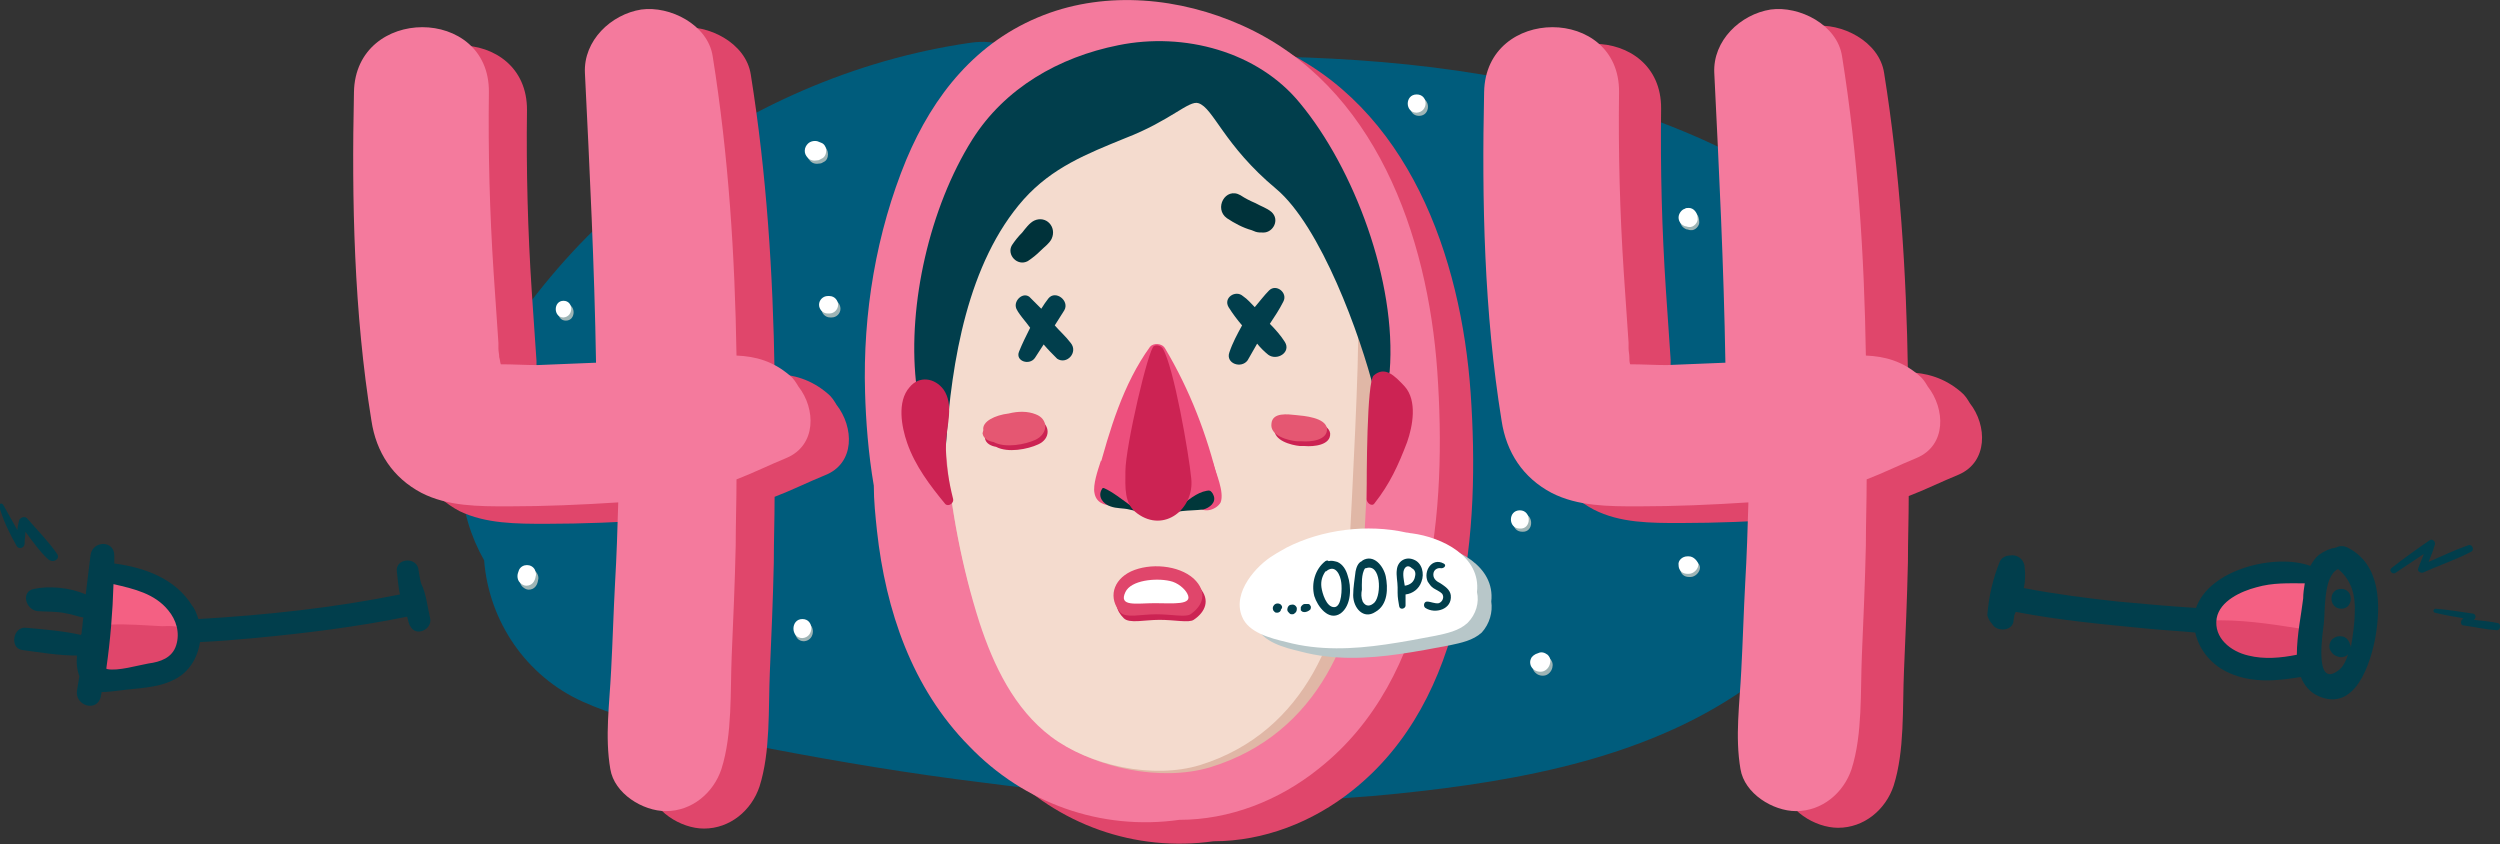<?xml version="1.0" encoding="utf-8"?>
<!-- Generator: Adobe Illustrator 25.3.1, SVG Export Plug-In . SVG Version: 6.00 Build 0)  -->
<svg version="1.1" id="layer1" xmlns="http://www.w3.org/2000/svg" xmlns:xlink="http://www.w3.org/1999/xlink" x="0px" y="0px"
	 viewBox="0 0 315 106.4" style="enable-background:new 0 0 315 106.4;" xml:space="preserve">
<rect x="0" y="0" width="315" height="106.4" fill="#333333" stroke="none"/>
<style type="text/css">
	.st0{fill:#F46083;}
	.st1{fill:#00484C;}
	.st2{fill:#005C7C;}
	.st3{fill:#E0466B;}
	.st4{fill:#F47A9D;}
	.st5{fill:#E0B7A6;}
	.st6{fill:#F4DBCE;}
	.st7{fill:#013E4C;}
	.st8{fill:#CC2353;}
	.st9{fill:#FFFFFF;}
	.st10{fill:#ED4F7D;}
	.st11{fill:#00373A;}
	.st12{fill:#E55772;}
	.st13{fill:#B8C7C9;}
	.st14{fill:#9EB4B5;}
	.st15{fill:#00323A;}
</style>
<g>
	<path class="st0" d="M279.9,75.6c2.4-2.2,6.1-3.9,9.3-4c0.6,0,1.1,0.4,1.3,0.9c0.5,0.1,0.9,0.5,0.9,1.1c0,2.1-0.4,4.2-0.7,6.3
		c-0.2,1.2-0.2,2.6-1.2,3.5c-2.2,1.8-6.7,0.4-8.7-1C278.5,80.8,277.7,77.6,279.9,75.6z"/>
	<path class="st0" d="M12.7,79.3c0.1-1.8,0.2-3.5,0.4-5.3c0-0.3,0-0.6,0.1-0.8c0,0,0-0.1,0-0.1c0.1-0.8,0.7-1,1.3-0.9
		c0.2,0,0.4,0,0.5,0.1c3,0.9,6.4,2.2,7.6,5.4c1,2.7-0.2,5.5-2.7,6.9c-1.7,1-6.1,2.5-7.3,0.2C12.1,83.3,12.7,80.9,12.7,79.3z"/>
	<path class="st1" d="M230.8,69.4c-3.7-1.6-7.1-3.7-10.2-6.4c-8.1-7.1-11.6-18.3-8.7-28.8c2.8-10.2,11.7-17.4,21.8-19.7
		c1.5-0.3,0.8-2.4-0.6-2.2c-9.3,1.5-17.7,7.9-21.8,16.3c-4.2,8.6-4,19,0.3,27.5c3.7,7.2,10.1,12.1,17.2,15.5
		C229.4,70.8,230,69.9,230.8,69.4z"/>
	<path class="st2" d="M239.7,47.2c-1-8-4.6-15.2-10.7-20.6c-6.1-5.4-13.5-8.9-21.1-11.7c-15.7-5.8-32.7-7.6-49.3-7.8
		c-9.4-0.1-18.9,0.3-28.3,1.7c-1.6-2.9-4.8-3.9-8.1-3.4c-14.5,2.1-28.3,8.2-39.9,17.1c-5.9,4.5-11,9.7-15.5,15.6
		c-4.9,6.3-9.1,14.3-8.7,22.6c0.2,3.6,1.2,6.9,2.9,9.9c0.6,7.7,5.3,14.6,12.4,17.8c7.4,3.3,15.6,4.4,23.5,5.9
		c8.9,1.7,17.9,3.2,26.9,4.3c17.3,2.3,34.9,3.2,52.3,1.4c15.5-1.6,32.2-4.6,45-14.1C233,77,241.7,62.6,239.7,47.2z"/>
	<path class="st3" d="M185.3,49.5c-1.2-17.1-7.8-36.1-24.6-43.6c-7.8-3.5-17-4.4-25-1.3c-8.4,3.3-13.8,10.1-17.2,18.2
		c-3.8,9.2-5.5,19.4-5.2,29.4c0.1,3.5,0.4,7.6,1.1,11.7c0,1.9,0.2,3.8,0.4,5.7c1.1,10,4.4,19.8,11.6,27.1
		c6.9,7.2,16.6,10.7,26.5,9.3c6.3,0,12.5-2.4,17.5-6.4C184.9,88.1,186.5,66.8,185.3,49.5z M151.1,91.7c-18.2,1.7-22.7-21.5-22.7-35
		c0-3.6,1.2-16,1.6-18.5c1.4-9.5,6.7-20.2,17.7-20.4c18.2-0.2,24.8,21.8,25.2,36.4C173.3,68.6,168.5,90.1,151.1,91.7z"/>
	<path class="st4" d="M181.1,46.8c-1.2-17.1-7.8-36.1-24.6-43.6c-7.8-3.5-17-4.4-25-1.3C123,5.2,117.6,12,114.2,20.1
		c-3.8,9.2-5.5,19.4-5.2,29.4c0.1,3.5,0.4,7.6,1.1,11.7c0,1.9,0.2,3.8,0.4,5.7c1.1,10,4.4,19.8,11.6,27.1
		c6.9,7.2,16.6,10.7,26.5,9.3c6.3,0,12.5-2.4,17.5-6.4C180.7,85.4,182.3,64.1,181.1,46.8z M146.9,89c-18.2,1.7-22.7-21.5-22.7-35
		c0-3.6,1.2-16,1.6-18.5c1.4-9.5,6.7-20.2,17.7-20.4c18.2-0.2,24.8,21.8,25.2,36.4C169.1,65.9,164.3,87.4,146.9,89z"/>
	<path class="st3" d="M105.4,51c-0.3-0.5-0.6-1-1.1-1.4c-2.1-1.8-4.3-2.4-6.7-2.5c-0.2-12.6-1-25.2-3-37.7c-0.6-4-5.4-6.4-9-5.9
		c-3.8,0.6-7.3,3.9-7.1,8c0.6,12.2,1.2,24.3,1.4,36.5c-2.5,0.1-4.9,0.2-7.4,0.3c-1.5,0-3-0.1-4.6-0.1c-0.1-0.3-0.1-0.6-0.2-0.9
		c0-0.4-0.1-0.7-0.1-1.1c0-0.2,0-0.5,0-0.7c-0.2-2.9-0.4-5.9-0.6-8.8c-0.5-7.6-0.7-15.2-0.6-22.8c0.1-10.9-16.8-10.9-17,0
		c-0.3,13.7,0,27.8,2.2,41.4c0.6,4,2.7,7.2,6.3,9.1C61.2,66,65.1,66,68.8,66c4.6,0,9.3-0.2,13.9-0.5c-0.1,3.4-0.2,6.7-0.4,10.1
		c-0.2,3.7-0.3,7.4-0.5,11.1c-0.2,4.2-0.8,8.3-0.1,12.4c0.5,3.1,4.1,5.3,7,5.3c3.3,0,6-2.3,7-5.3c1.4-4.4,1.1-9.8,1.3-14.4
		c0.2-4.6,0.4-9.2,0.5-13.8c0-2.8,0.1-5.5,0.1-8.3c2.1-0.8,4.1-1.8,6.3-2.7C107.8,58.4,107.6,53.8,105.4,51z"/>
	<path class="st3" d="M248.2,50.8c-0.3-0.5-0.6-1-1.1-1.4c-2.1-1.8-4.3-2.4-6.7-2.5c-0.2-12.6-1-25.2-3-37.7c-0.6-4-5.4-6.4-9-5.9
		c-3.8,0.6-7.3,3.9-7.1,8c0.6,12.2,1.2,24.3,1.4,36.5c-2.5,0.1-4.9,0.2-7.4,0.3c-1.5,0-3-0.1-4.6-0.1c-0.1-0.3-0.1-0.6-0.1-0.9
		c0-0.4-0.1-0.7-0.1-1.1c0-0.2,0-0.5,0-0.7c-0.2-2.9-0.4-5.9-0.6-8.8c-0.5-7.6-0.7-15.2-0.6-22.8c0.1-10.9-16.8-10.9-17,0
		c-0.3,13.7,0,27.8,2.2,41.4c0.6,4,2.7,7.2,6.3,9.1c3.3,1.7,7.2,1.7,10.9,1.7c4.6,0,9.3-0.2,13.9-0.5c-0.1,3.4-0.2,6.7-0.4,10.1
		c-0.2,3.7-0.3,7.4-0.5,11.1c-0.2,4.2-0.8,8.3-0.1,12.4c0.5,3.1,4.1,5.3,7,5.3c3.3,0,6-2.3,7-5.3c1.4-4.4,1.1-9.8,1.3-14.4
		c0.2-4.6,0.4-9.2,0.5-13.8c0-2.8,0.1-5.5,0.1-8.3c2.1-0.8,4.1-1.8,6.3-2.7C250.5,58.2,250.4,53.6,248.2,50.8z"/>
	<path class="st4" d="M100.6,48.7c-0.3-0.5-0.6-1-1.1-1.4c-2.1-1.8-4.3-2.4-6.7-2.5c-0.2-12.6-1-25.2-3-37.7c-0.6-4-5.4-6.4-9-5.9
		c-3.8,0.6-7.3,3.9-7.1,8c0.6,12.2,1.2,24.3,1.4,36.5c-2.5,0.1-4.9,0.2-7.4,0.3c-1.5,0-3-0.1-4.6-0.1c-0.1-0.3-0.1-0.6-0.2-0.9
		c0-0.4-0.1-0.7-0.1-1.1c0-0.2,0-0.5,0-0.7c-0.2-2.9-0.4-5.9-0.6-8.8c-0.5-7.6-0.7-15.2-0.6-22.8c0.1-10.9-16.8-10.9-17,0
		c-0.3,13.7,0,27.8,2.2,41.4c0.6,4,2.7,7.2,6.3,9.1c3.3,1.7,7.2,1.7,10.9,1.7c4.6,0,9.3-0.2,13.9-0.5c-0.1,3.4-0.2,6.7-0.4,10.1
		c-0.2,3.7-0.3,7.4-0.5,11.1c-0.2,4.2-0.8,8.3-0.1,12.4c0.5,3.1,4.1,5.3,7,5.3c3.3,0,6-2.3,7-5.3c1.4-4.4,1.1-9.8,1.3-14.4
		c0.2-4.6,0.4-9.2,0.5-13.8c0-2.8,0.1-5.5,0.1-8.3c2.1-0.8,4.1-1.8,6.3-2.7C102.9,56.1,102.8,51.5,100.6,48.7z"/>
	<path class="st4" d="M242.9,48.7c-0.3-0.5-0.6-1-1.1-1.4c-2.1-1.8-4.3-2.4-6.7-2.5c-0.2-12.6-1-25.2-3-37.7c-0.6-4-5.4-6.4-9-5.9
		c-3.8,0.6-7.3,3.9-7.1,8c0.6,12.2,1.2,24.3,1.4,36.5c-2.5,0.1-4.9,0.2-7.4,0.3c-1.5,0-3-0.1-4.6-0.1c-0.1-0.3-0.1-0.6-0.1-0.9
		c0-0.4-0.1-0.7-0.1-1.1c0-0.2,0-0.5,0-0.7c-0.2-2.9-0.4-5.9-0.6-8.8c-0.5-7.6-0.7-15.2-0.6-22.8c0.1-10.9-16.8-10.9-17,0
		c-0.3,13.7,0,27.8,2.2,41.4c0.6,4,2.7,7.2,6.3,9.1c3.3,1.7,7.2,1.7,10.9,1.7c4.6,0,9.3-0.2,13.9-0.5c-0.1,3.4-0.2,6.7-0.4,10.1
		c-0.2,3.7-0.3,7.4-0.5,11.1c-0.2,4.2-0.8,8.3-0.1,12.4c0.5,3.1,4.1,5.3,7,5.3c3.3,0,6-2.3,7-5.3c1.4-4.4,1.1-9.8,1.3-14.4
		c0.2-4.6,0.4-9.2,0.5-13.8c0-2.8,0.1-5.5,0.1-8.3c2.1-0.8,4.1-1.8,6.3-2.7C245.3,56.1,245.1,51.5,242.9,48.7z"/>
	<g>
		<path class="st5" d="M119.2,57.1c0.6,7.3,2.1,14.7,4.4,21.6c1.8,5.5,4.6,10.9,9.4,14.4c5,3.7,13.3,5.4,19.4,3.6
			c13.9-4.2,18.9-17.3,19.5-28.9c0.2-3.9,1.2-22.6,1-26.3C172.6,35.2,168.1,9,144.6,9C117.1,9,118.4,47.6,119.2,57.1z"/>
		<path class="st6" d="M119.2,56.8c0.6,7.3,2,14.7,4.2,21.6c1.8,5.5,4.4,10.9,9,14.4c4.9,3.7,12.9,5.4,18.8,3.6
			c13.5-4.2,18.3-17.3,18.9-28.9c0.2-3.9,1.2-22.6,1-26.3c-0.3-6.1-4.6-32.3-27.4-32.3C117.2,8.8,118.5,47.3,119.2,56.8z"/>
		<path class="st7" d="M175.1,46.8c0.9-11.3-4.5-25.6-11.3-33.8c-5.3-6.5-14.6-9-22.9-7.3c-7.5,1.5-14.3,5.4-18.4,11.9
			c-5.4,8.6-8.1,20.8-7.1,30.4c0.3,2.8,2.9,3,3.3,5.8c0.1,0.9,0.5,2.9,0.5,2.1c0.7-10.3,2.7-22.8,9.8-30.8c3.6-4,7.9-5.7,12.8-7.7
			c5.7-2.2,8-4.8,9.2-4.4c1.9,0.6,3.2,5.3,9.8,10.8c5.6,4.7,10.6,18.4,12.4,25.6C173.2,50.2,175,47.6,175.1,46.8z"/>
		<path class="st7" d="M134.9,43.2c-0.6-0.8-1.4-1.5-2-2.2c0.4-0.6,0.8-1.3,1.2-1.9c0.7-1.2-1.1-2.6-2-1.5c-0.3,0.4-0.6,0.8-0.9,1.3
			c-0.2-0.2-1.3-1.3-1.5-1.5c-0.8-0.6-1.9,0.4-1.7,1.3c0.1,0.6,1.4,2,1.8,2.6c-0.5,1-1,2-1.4,3c-0.5,1.2,1.3,1.8,2,0.8
			c0.4-0.6,0.7-1.1,1.1-1.7c0.5,0.6,1.1,1.2,1.7,1.8C134.4,46,135.9,44.4,134.9,43.2z"/>
		<path class="st7" d="M161.9,43.1c-0.5-0.8-1.2-1.6-1.9-2.3c0.6-0.9,1.2-1.8,1.7-2.8c0.6-1.1-0.9-2.3-1.8-1.4
			c-0.6,0.6-1.2,1.4-1.8,2.1c-0.5-0.5-0.9-1-1.5-1.4c-0.9-0.8-2.5,0.2-1.8,1.4c0.5,0.8,1.1,1.6,1.7,2.3c-0.6,1.1-1.2,2.2-1.6,3.4
			c-0.5,1.4,1.5,2.1,2.3,1c0.4-0.7,0.8-1.4,1.2-2.1c0.4,0.5,0.9,1,1.4,1.4C160.9,45.5,162.7,44.4,161.9,43.1z"/>
		<path class="st8" d="M151.2,74.1c-0.3,0.6-0.7,1.1-1.2,1.5c0.7,1.4-1.8,1.1-4.1,1.1c-1.6,0-3.1,0.2-3.7-0.2
			c-0.5,0.3-1.1,0.2-1.5-0.2c0.1,0.6,0.4,1.1,0.9,1.6c0.7,0.7,2.6,0.2,4.5,0.2c1.9,0,3.7,0.4,4.3,0
			C151.9,77.1,152.5,75.6,151.2,74.1z"/>
		<path class="st9" d="M149.8,73.7c-2.3-1.7-5.4-1.7-7.9-0.2c-0.3,0.2-0.4,0.4-0.5,0.6c-1,0.5-1.1,2.2,0.2,2.4
			c2.6,0.4,5.3,0.2,7.9-0.3C150.7,75.9,150.7,74.3,149.8,73.7z"/>
		<path class="st3" d="M150.4,72.9c-1.9-1.7-5.5-2-7.9-0.9c-2.3,1.1-2.9,3.4-1.3,5.2c0.7,0.7,2.6,0.2,4.5,0.2c1.9,0,3.7,0.4,4.3,0
			C151.6,76.3,152.2,74.6,150.4,72.9z M149.6,74.8c0.8,1.5-1.8,1.2-4.1,1.2c-2.3,0-4.6,0.5-3.7-1.4c0.7-1.5,3.8-1.8,5.6-1.4
			C148.4,73.4,149.3,74.2,149.6,74.8z"/>
		<g>
			<path class="st10" d="M152.8,58.2c-0.1-0.5-0.7,1.2-0.7,1.7c0,0.7,0.2,1.4,0.2,2.1c0,0.6-0.1,0.9-0.4,1.4c-0.3,0-0.6,0-0.8,0.1
				c-0.2,0-0.2,0.3-0.1,0.4c0.8,0.8,2.3,0.3,2.8-0.6C154.3,62,153.2,59.6,152.8,58.2z"/>
			<path class="st10" d="M140.5,62.9c-0.4-0.2-1.2-0.5-1.3-1.1c-0.1-0.6,0.5-0.9,0.7-1.3c0.2-0.3-0.1-0.7-0.5-0.6
				c-0.2,0-0.3,0.1-0.5,0.2c0.1-0.3,0.3-0.7,0.4-1.1c0.1-0.3-0.6-1.2-0.6-0.9c-0.4,1.2-1,3-0.8,4c0.2,1.2,1.2,1.6,2.3,1.6
				C140.8,63.9,141,63.2,140.5,62.9z"/>
			<path class="st11" d="M152.9,62.4c-0.4-1.1-2-1-2.9-0.8c-1.6,0.4-2.8,1.5-3.9,2.5c-0.1,0.1-0.1,0.2-0.1,0.3
				c-0.1,0.1,0,0.4,0.2,0.4c0,0,0,0,0,0c0.2,0.1,0.3,0.1,0.5,0c0.2-0.1,1.5-0.3,2.2-0.4c0.9-0.1,1.8-0.1,2.7-0.2
				C152.4,64,153.3,63.3,152.9,62.4z"/>
			<path class="st11" d="M145.3,64.5c-0.9-1.2-2.4-2-3.7-2.7c-0.8-0.4-2.2-1.2-2.8-0.1c-0.5,0.9,0.2,1.8,1.1,2.1
				c0.8,0.3,1.6,0.2,2.4,0.4c0.8,0.2,1.8,0.4,2.5,0.6C145.1,65,145.5,64.8,145.3,64.5z"/>
			<path class="st10" d="M153.5,60.7c-1.4-5.9-3.6-11.6-6.7-16.8c-0.4-0.7-1.5-0.7-1.9-0.2c-3.4,4.7-5.1,10.5-6.6,16.1
				c-0.1,0.5-0.2,1.1,0.1,1.4c0.2,0.2,0.5,0.3,0.7,0.3c2.1,0.9,4.9,3.9,6.7,3.9c2,0,4.2-3.6,6.7-3.6
				C153.2,61.9,153.6,61.3,153.5,60.7z"/>
		</g>
		<path class="st8" d="M130.8,52.8c-1-0.4-2.2-0.4-3.4-0.1c-1.7,0.2-3.4,1-3.2,2.1c0,0.1-0.1,0.3-0.1,0.4c0.1,0.7,0.8,1,1.4,1.1
			c1.5,0.8,4,0.3,5.3-0.3C132.4,55.3,132.4,53.5,130.8,52.8z"/>
		<path class="st8" d="M163.7,52.9c-1-0.1-3-0.4-3.1,1.1c-0.2,1.5,2.1,2.1,3.2,2.2c0.1,0,0.2,0,0.3,0c0.1,0,0.2,0,0.3,0
			c1.1,0.1,3.3-0.1,3.2-1.6C167.4,53.2,164.7,53,163.7,52.9z"/>
		<path class="st12" d="M130.5,52.2c-1-0.4-2.2-0.4-3.4-0.1c-1.7,0.2-3.4,1-3.2,2.1c0,0.1-0.1,0.3-0.1,0.4c0.1,0.7,0.8,1,1.4,1.1
			c1.5,0.8,4,0.3,5.3-0.3C132.1,54.6,132.1,52.8,130.5,52.2z"/>
		<path class="st12" d="M163.3,52.3c-1-0.1-3-0.4-3.1,1.1c-0.2,1.5,2.1,2.1,3.2,2.2c0.1,0,0.2,0,0.3,0c0.1,0,0.2,0,0.3,0
			c1.1,0.1,3.3-0.1,3.2-1.6C167,52.6,164.3,52.4,163.3,52.3z"/>
		<path class="st13" d="M187.9,75.8c0.5-4.5-4.4-6.9-8.2-7.4c-0.2,0-0.5-0.1-0.7-0.1c-4.9-1.1-10.6-0.4-15.1,1.9
			c-0.5,0.3-1.1,0.6-1.7,1c-2,1.2-5.2,4.6-3.9,7.7c0.8,2,3.5,2.7,5.6,3.2c4.1,1.1,8.4,0.9,12.5,0.3c2.1-0.3,4.2-0.7,6.3-1.1
			c1.4-0.3,2.9-0.6,4-1.6C187.7,78.6,188.1,77.1,187.9,75.8z"/>
		<path class="st9" d="M186.1,74.6c0.5-4.5-4.4-6.9-8.2-7.4c-0.2,0-0.5-0.1-0.7-0.1c-4.9-1.1-10.6-0.4-15.1,1.9
			c-0.5,0.3-1.1,0.6-1.7,1c-2,1.2-5.2,4.6-3.9,7.7c0.8,2,3.5,2.7,5.6,3.2c4.1,1.1,8.4,0.9,12.5,0.3c2.1-0.3,4.2-0.7,6.3-1.1
			c1.4-0.3,2.9-0.6,4-1.6C186,77.4,186.4,75.9,186.1,74.6z"/>
		<g>
			<path class="st7" d="M169.8,72.5c-0.2-0.7-0.6-1.4-1.3-1.7c-0.4-0.1-0.7-0.2-1.1-0.1c-0.1-0.1-0.2-0.1-0.4,0
				c-1.3,1-1.8,2.8-1.4,4.4c0.4,1.3,1.8,3.2,3.3,2.2C170.3,76.3,170.3,73.9,169.8,72.5z M168.1,76.5c-1,0-1.5-1.8-1.6-2.5
				c-0.1-0.8,0.1-1.4,0.5-2c0.1,0,0.1,0,0.2-0.1c1.1-0.8,1.7,0.6,1.8,1.5C169.1,74.1,169.1,76.5,168.1,76.5z"/>
			<path class="st7" d="M174.6,72.6c-0.3-1.3-1.5-2.8-2.9-2c0,0,0,0-0.1,0.1c-0.5,0.2-0.7,0.8-0.8,1.3c-0.1,0.9-0.3,2-0.3,3
				c0,1.6,1.3,3.1,2.8,2.1C174.9,76.2,174.9,74.1,174.6,72.6z M173.2,75.9c-0.5,0.5-1.1,0.6-1.5-0.1c-0.2-0.5-0.2-1-0.1-1.5
				c0-0.6-0.1-2,0.4-2.7c0,0,0.1,0,0.1,0C174,70.9,174.1,74.9,173.2,75.9z"/>
			<path class="st7" d="M178.1,70.5c-1-0.4-2,0.2-2.1,1.3c-0.1,0.7,0.1,1.5,0.1,2.2c0,0.1,0,0.2,0,0.4c0,0.1,0,0.2,0,0.3
				c0,0.6,0.1,1.1,0.2,1.7c0.1,0.5,0.8,0.3,0.8-0.1c0-0.5,0-0.9,0-1.4c0.9-0.1,1.7-0.7,2-1.6C179.5,72.3,179.2,70.9,178.1,70.5z
				 M178.3,72.6c-0.1,0.7-0.6,1.1-1.3,1.2c-0.1-0.6-0.3-1.5-0.1-2c0.2-0.5,0.6-0.6,1-0.2C178.3,71.8,178.4,72.2,178.3,72.6z"/>
			<path class="st7" d="M182.8,75c-0.1-0.7-0.7-1.1-1.3-1.5c-0.4-0.2-0.9-0.5-0.9-1.1c0-0.6,0.5-0.9,1-0.8c0.4,0,0.7-0.4,0.3-0.6
				c-1.5-0.8-2.6,1-2,2.3c0.2,0.3,0.4,0.6,0.7,0.8c0.3,0.2,0.8,0.4,1.1,0.7c0.3,0.4,0.1,1-0.4,1.2c-0.5,0.1-1-0.2-1.5-0.2
				c-0.4,0-0.5,0.6-0.2,0.8C180.8,77.4,183,76.8,182.8,75z"/>
			<path class="st7" d="M161.4,76.2c-0.2-0.2-0.5-0.2-0.7-0.1c-0.2,0.1-0.4,0.4-0.3,0.7c0,0.1,0.1,0.2,0.2,0.3c0,0,0,0,0,0
				c0.1,0.1,0.2,0.1,0.3,0.1c0.3,0,0.5-0.2,0.5-0.4C161.6,76.6,161.6,76.4,161.4,76.2z"/>
			<path class="st7" d="M163.4,76.6c-0.1-0.3-0.4-0.5-0.7-0.4c-0.3,0-0.5,0.3-0.5,0.6c0,0.2,0.1,0.3,0.2,0.4c0,0,0.1,0.1,0.1,0.1
				c0.1,0.1,0.2,0.1,0.3,0.1c0.1,0,0.2,0,0.3-0.1C163.4,77.1,163.4,76.9,163.4,76.6z"/>
			<path class="st7" d="M165.1,76.3c-0.1-0.2-0.2-0.2-0.4-0.2c-0.1,0-0.1,0-0.2,0c0,0-0.1,0-0.1,0c-0.2,0-0.4,0.2-0.5,0.4
				c0,0.1,0,0.3,0,0.4c0.1,0.1,0.2,0.2,0.3,0.2c0.3,0.1,0.7-0.1,0.9-0.3C165.2,76.6,165.2,76.4,165.1,76.3z"/>
		</g>
	</g>
	<g>
		<path class="st14" d="M103.8,18.4c-0.2-0.1-0.3-0.1-0.5-0.2c-0.4-0.1-0.9,0-1.2,0.3c-0.2,0.2-0.4,0.5-0.4,0.9
			c0,0.3,0.1,0.6,0.4,0.9c0.3,0.3,0.7,0.4,1.2,0.3c0.2,0,0.3-0.1,0.5-0.2C104.5,20.1,104.5,18.8,103.8,18.4z"/>
		<path class="st14" d="M101.3,78.4c-1.5,0-1.5,2.4,0,2.4C102.8,80.7,102.8,78.4,101.3,78.4z"/>
		<path class="st14" d="M213,70.5c-0.1,0-0.2,0-0.2,0c-0.6,0-1.2,0.5-1.1,1.1c0,0.7,0.5,1.1,1.1,1.1c0.1,0,0.2,0,0.2,0
			c0.6,0,1.2-0.6,1.2-1.2C214.2,71.1,213.7,70.5,213,70.5z"/>
		<path class="st14" d="M195.3,83c-0.4-0.3-0.8-0.4-1.2-0.2c-0.4,0.1-0.8,0.4-0.9,0.7c-0.2,0.4-0.1,1,0.3,1.3
			c0.3,0.3,0.8,0.4,1.2,0.3c0.4-0.1,0.8-0.5,0.9-1C195.7,83.7,195.6,83.3,195.3,83z"/>
		<path class="st14" d="M213,26.6c-0.2,0-0.4,0-0.5,0.1c-0.4,0.1-0.8,0.6-0.8,1.1c0,0.5,0.3,0.9,0.8,1.1c0.2,0,0.3,0.1,0.5,0.1
			c0.6,0.1,1.2-0.6,1.1-1.1C214.1,27.2,213.7,26.6,213,26.6z"/>
		<path class="st14" d="M178.8,12.3c-1.5,0-1.5,2.3,0,2.3C180.3,14.6,180.3,12.3,178.8,12.3z"/>
		<path class="st14" d="M191.8,64.7c-1.5,0-1.5,2.3,0,2.3C193.3,67.1,193.3,64.7,191.8,64.7z"/>
		<path class="st14" d="M67.7,72.3c-0.4-0.8-1.6-0.8-2,0c-0.1,0.3-0.2,0.5-0.2,0.8c0,0.3,0.1,0.6,0.3,0.8c0.2,0.2,0.5,0.4,0.8,0.4
			c0.7,0,1.1-0.5,1.2-1.2C67.9,72.8,67.8,72.5,67.7,72.3z"/>
		<path class="st14" d="M71.3,38.3c-1.3,0-1.3,2.1,0,2.1C72.6,40.4,72.6,38.3,71.3,38.3z"/>
		<path class="st14" d="M104.8,37.8c-0.1,0-0.2,0-0.2,0c-0.6,0-1.1,0.5-1.1,1.1c0,0.6,0.5,1.1,1.1,1.1c0.1,0,0.2,0,0.2,0
			c0.6,0,1.1-0.5,1.1-1.1C105.9,38.3,105.4,37.7,104.8,37.8z"/>
	</g>
	<g>
		<path class="st9" d="M103.5,18c-0.2-0.1-0.3-0.1-0.5-0.2c-0.4-0.1-0.9,0-1.2,0.3c-0.2,0.2-0.4,0.5-0.4,0.9c0,0.3,0.1,0.6,0.4,0.9
			c0.3,0.3,0.7,0.4,1.2,0.3c0.2,0,0.3-0.1,0.5-0.2C104.3,19.7,104.3,18.3,103.5,18z"/>
		<path class="st9" d="M101.1,78c-1.5,0-1.5,2.4,0,2.4C102.6,80.3,102.6,78,101.1,78z"/>
		<path class="st9" d="M212.8,70.1c-0.1,0-0.2,0-0.2,0c-0.6,0-1.2,0.5-1.1,1.1c0,0.7,0.5,1.1,1.1,1.1c0.1,0,0.2,0,0.2,0
			c0.6,0,1.2-0.6,1.2-1.2C213.9,70.7,213.4,70.1,212.8,70.1z"/>
		<path class="st9" d="M195,82.5c-0.4-0.3-0.8-0.4-1.2-0.2c-0.4,0.1-0.8,0.4-0.9,0.7c-0.2,0.4-0.1,1,0.3,1.3
			c0.3,0.3,0.8,0.4,1.2,0.3c0.4-0.1,0.8-0.5,0.9-1C195.4,83.3,195.4,82.9,195,82.5z"/>
		<path class="st9" d="M212.8,26.2c-0.2,0-0.4,0-0.5,0.1c-0.4,0.1-0.8,0.6-0.8,1.1c0,0.5,0.3,0.9,0.8,1.1c0.2,0,0.3,0.1,0.5,0.1
			c0.6,0.1,1.2-0.6,1.1-1.1C213.9,26.8,213.4,26.2,212.8,26.2z"/>
		<path class="st9" d="M178.5,11.9c-1.5,0-1.5,2.3,0,2.3C180,14.1,180,11.9,178.5,11.9z"/>
		<path class="st9" d="M191.5,64.3c-1.5,0-1.5,2.3,0,2.3C193,66.7,193,64.3,191.5,64.3z"/>
		<path class="st9" d="M67.4,71.8c-0.4-0.8-1.6-0.8-2,0c-0.1,0.3-0.2,0.5-0.2,0.8c0,0.3,0.1,0.6,0.3,0.8c0.2,0.2,0.5,0.4,0.8,0.4
			c0.7,0,1.1-0.5,1.2-1.2C67.6,72.4,67.5,72.1,67.4,71.8z"/>
		<path class="st9" d="M71,37.9c-1.3,0-1.3,2.1,0,2.1C72.3,39.9,72.3,37.9,71,37.9z"/>
		<path class="st9" d="M104.5,37.3c-0.1,0-0.2,0-0.2,0c-0.6,0-1.1,0.5-1.1,1.1c0,0.6,0.5,1.1,1.1,1.1c0.1,0,0.2,0,0.2,0
			c0.6,0,1.1-0.5,1.1-1.1C105.6,37.9,105.2,37.3,104.5,37.3z"/>
	</g>
	<path class="st15" d="M130.3,27.8c-0.6,0.3-1.1,1-1.5,1.5c-0.5,0.5-0.9,1-1.3,1.6c-0.7,1.2,0.7,2.7,2,2c0.6-0.4,1.1-0.8,1.6-1.3
		c0.5-0.5,1.1-0.9,1.4-1.5C133.2,28.6,131.8,27.1,130.3,27.8z"/>
	<path class="st15" d="M160.2,26.7c-0.6-0.5-1.3-0.7-2-1.1c-0.7-0.3-1.3-0.6-1.9-1c-1.9-1.1-3.4,1.7-1.7,2.9c0.9,0.6,2,1.2,3.1,1.5
		c0.2,0.1,0.3,0.1,0.5,0.2c0.3,0.1,0.6,0.1,1,0.1C160.4,29.3,161.3,27.7,160.2,26.7z"/>
	<path class="st8" d="M120.1,62.9c-0.6-2.4-1-4.8-0.9-7.2c0.1-2.2,1-4.7-0.3-6.6c-1.1-1.5-3.1-1.8-4.3-0.3c-1.6,1.8-1,5-0.3,7
		c1,2.9,2.9,5.4,4.8,7.7C119.5,63.9,120.2,63.4,120.1,62.9z"/>
	<path class="st8" d="M173.2,63.4c1.9-2.4,3-4.8,4.1-7.7c0.7-2,1.3-5.2-0.3-7c-1.3-1.4-2.5-2.6-3.9-1.4c-0.9,0.7-0.9,12.8-0.9,15.6
		C172.2,63.4,172.9,63.9,173.2,63.4z"/>
	<path class="st7" d="M7.2,69.8c-1.1-1.6-2.5-3-3.8-4.5c-0.3-0.3-0.9-0.1-1,0.3c-0.1,0.4-0.2,0.8-0.2,1.2c-0.6-1.1-1.2-2.1-1.8-3.2
		c-0.2-0.3-0.6-0.1-0.5,0.2c0.5,1.8,1.3,3.4,2.2,5c0.3,0.5,1,0.2,1-0.3c0-0.5,0.1-1,0.1-1.5c0.9,1.2,1.8,2.5,2.9,3.5
		C6.8,71,7.6,70.4,7.2,69.8z"/>
	<path class="st7" d="M311,68.7c-1.7,0.6-3.4,1.4-5,2.1c0.3-0.7,0.6-1.5,0.8-2.2c0.1-0.4-0.4-0.8-0.7-0.5c-1.6,1.1-3.3,2.3-4.8,3.5
		c-0.3,0.3,0.1,0.8,0.5,0.6c1.2-0.8,2.4-1.6,3.6-2.4c-0.2,0.6-0.5,1.2-0.7,1.8c-0.2,0.4,0.4,0.7,0.7,0.5c2-0.9,4.1-1.6,6-2.6
		C311.8,69.3,311.5,68.5,311,68.7z"/>
	<path class="st7" d="M314.7,78.5c-1-0.2-2-0.3-3-0.4c0,0,0,0,0,0c0.4-0.3,0.2-0.8-0.2-0.8c-1.5-0.2-3.1-0.5-4.6-0.6
		c-0.3,0-0.4,0.4-0.1,0.5c1.2,0.3,2.4,0.5,3.6,0.7c0,0-0.1,0-0.1,0.1c-0.3,0.2-0.3,0.8,0.1,0.8c1.4,0.2,2.7,0.5,4.1,0.6
		C315.1,79.5,315.2,78.6,314.7,78.5z"/>
	<path class="st8" d="M150.1,60.3c-0.3-3.1-2.2-14.1-3.6-16.4c-0.2-0.3-0.7-0.5-1.1-0.3c-0.7,0.3-3.6,12.7-3.6,15.8
		c0,2-0.2,4.1,1.5,5.3C146.7,67.2,150.5,64.1,150.1,60.3z"/>
	<path class="st3" d="M290.3,79.8c0-0.2-0.2-0.6-0.5-0.6c-3.8-0.6-7.7-1.2-11.6-1c-0.4,0-0.5,0.6-0.1,0.7c0.1,0,0.1,0,0.2,0
		c0,0.1,0,0.2,0,0.3c0.8,3,5.9,5.9,9.1,4.9c0.5-0.1,1-0.3,1.4-0.6c0.3,0,0.6-0.3,0.6-0.7C289.9,82,290.2,80.9,290.3,79.8z"/>
	<path class="st3" d="M23.2,79.6c-0.5-0.9-1.9-0.7-2.8-0.7c-2.1-0.1-4.3-0.3-6.5-0.2c0,0,0,0,0,0c-0.2-0.1-0.5-0.2-0.8,0
		c0,0-0.1,0.1-0.1,0.1c-0.1,0-0.2,0-0.2,0c-0.3,0-0.5,0.4-0.3,0.6c-0.5,0.9-0.6,2.2-0.6,3c0,0.6,0,1.2,0.4,1.6
		c0.1,0.4,0.3,0.7,0.7,1c1.2,0.8,3.5,0.1,4.8-0.2c1.5-0.4,3-1,4.2-2.1C22.6,82.1,23.8,80.7,23.2,79.6z"/>
	<path class="st7" d="M2.8,81.9c2.2,0.3,4.6,0.7,6.9,0.7c-0.1,0.9,0,1.8,0.3,2.6c-0.1,0.6-0.2,1.2-0.3,1.8c-0.3,1.9,2.5,2.8,3,0.8
		c0-0.2,0.1-0.4,0.1-0.6c0.7,0,1.5-0.1,2.3-0.2c2.2-0.3,4.7-0.3,6.7-1.3c2-0.9,3.1-2.8,3.4-4.8c2.3-0.1,4.6-0.3,6.8-0.5
		c6.4-0.6,12.9-1.4,19.3-2.7c0.1,0.3,0.2,1,0.4,1.2c0.7,1.4,2.8,0.4,2.5-1c-0.3-1.2-0.5-3.1-1.1-4.3c-0.2-0.5-0.3-1.5-0.4-2
		c-0.4-1.5-2.9-1.2-2.7,0.4c0.1,0.8,0.2,2.1,0.4,2.9C42,76.6,33.5,77.5,25,78c-0.2-0.6-0.4-1.2-0.8-1.7c-2.1-3.4-6-4.8-9.8-5.3
		c0-0.3,0-0.7,0-1c0-2-2.8-1.9-3,0c-0.2,1.6-0.4,3.3-0.6,4.9c-2-0.9-4.7-1.1-6.5-0.7c-1.7,0.3-1.1,2.6,0.4,2.8
		c1.2,0.1,2.4,0,3.7,0.3c0.7,0.1,1.4,0.4,2.1,0.5c-0.1,0.6-0.1,1.2-0.2,1.7c0,0.2,0,0.3-0.1,0.5c-2.2-0.5-4.7-0.7-6.9-0.9
		C1.6,78.9,1.2,81.7,2.8,81.9z M13.4,84.2c0.5-3.5,0.8-7.1,0.9-10.6c2.6,0.6,5.2,1.2,6.9,3.3c1,1.2,1.5,2.8,1,4.4
		c-0.5,1.6-2,2.1-3.5,2.3c-1.2,0.2-3.9,1-5.2,0.7C13.5,84.3,13.4,84.3,13.4,84.2z"/>
	<g>
		<path class="st7" d="M251,78.6c0.5,1,2.5,1,2.7-0.3c0-0.3,0.1-0.5,0.1-0.8c0.1-0.1,0.1-0.3,0.2-0.4c5.7,1.1,11.4,1.6,16.5,2.1
			c2,0.2,4,0.3,6.1,0.5c0.5,2.3,2.2,4.2,4.3,5.1c2.9,1.3,6,1,9,0.5c0.4,1,1.1,1.9,2.2,2.4c4.7,2.1,6.6-4.2,7.2-7.4
			c0.7-4,0.7-9.2-3.5-11.3c-0.6-0.3-1.1-0.2-1.5,0c-0.7,0.1-1.4,0.4-2.1,0.9c-0.5,0.4-0.8,0.9-1.1,1.4c-4.4-1.6-12.7,0.4-14.4,5.3
			c-3.3-0.2-6.5-0.5-9.8-0.8c-3.7-0.4-7.7-0.9-11.9-1.7c0.2-0.9,0.2-1.8,0.1-2.7c-0.1-1-1-1.6-1.9-1.4c-0.5,0-1,0.3-1.2,0.7
			c-0.9,2.2-1.4,4.4-1.6,6.8C250.5,77.9,250.7,78.3,251,78.6z M292.8,78.6c0.2-1.6-0.1-6,1.8-6.9c1.7,1.4,2.2,3.3,2.1,5.5
			c0,1-0.2,2.8-0.5,4.4c0-0.1,0-0.3-0.1-0.4c-0.1-0.5-0.5-0.9-0.9-1c-0.5-0.1-0.9,0-1.3,0.3c-0.4,0.4-0.5,1-0.3,1.4
			c0.2,0.4,0.5,0.7,0.9,0.8c0.4,0.2,1,0.1,1.3-0.2c0,0,0.1-0.1,0.1-0.2c-0.3,1-0.7,1.8-1.3,2.2C291.5,86.8,292.7,79.5,292.8,78.6z
			 M279.3,77.9c0.4-2.2,3.1-3.4,5-3.9c2.1-0.6,4-0.5,6.1-0.5c-0.1,0.6-0.2,1.3-0.2,1.9c-0.2,1.8-0.8,4.6-0.8,7.1
			c-2,0.4-4.1,0.6-6.1,0.1C281.1,82.1,278.9,80.4,279.3,77.9z"/>
		<path class="st7" d="M295,74.2c1.6,0,1.6,2.5,0,2.5C293.4,76.7,293.3,74.2,295,74.2z"/>
	</g>
</g>
</svg>
